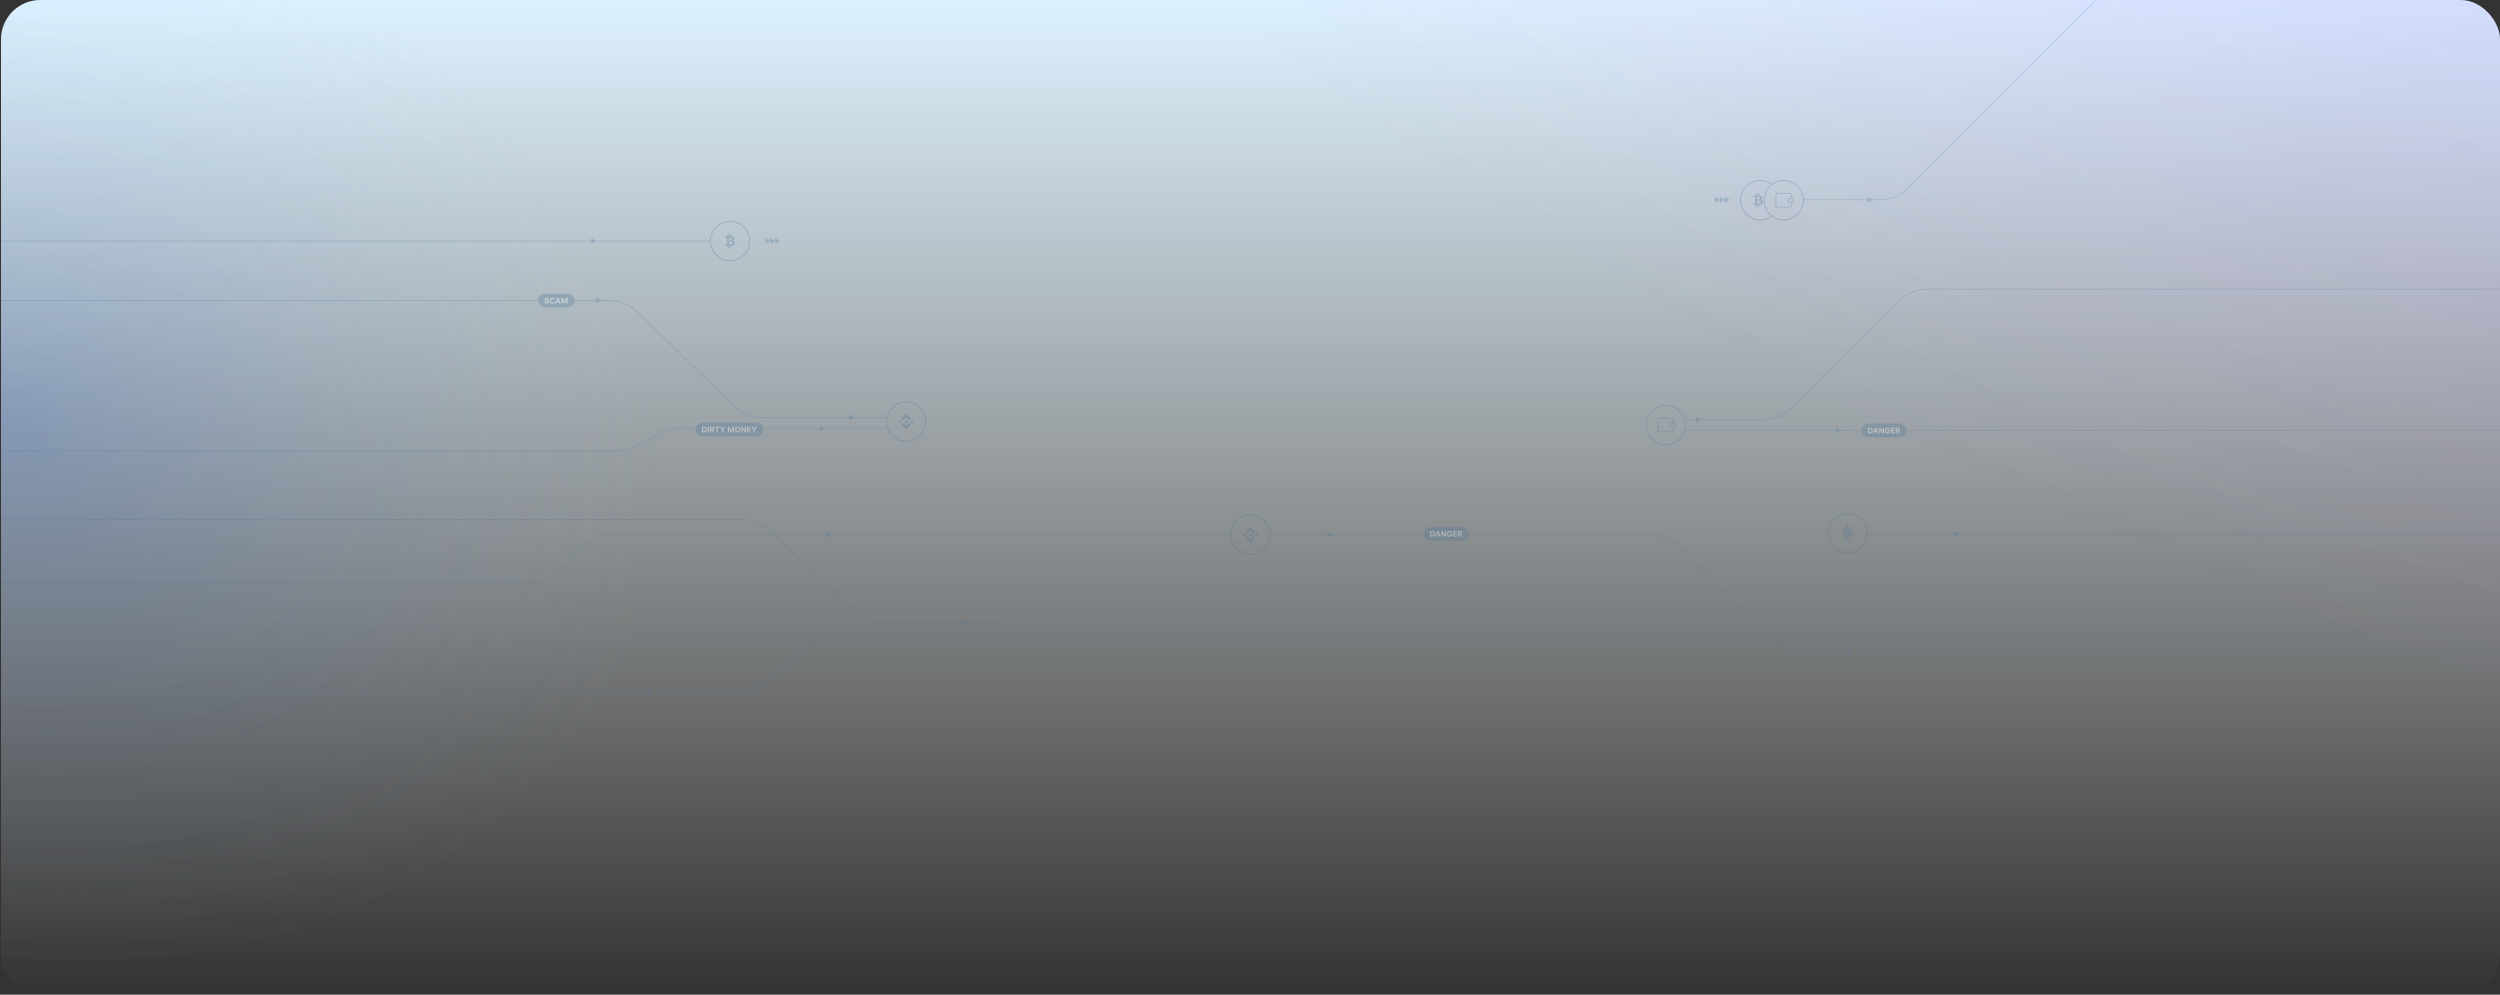 <svg width="2541" height="1011" viewBox="0 0 2541 1011" fill="none" xmlns="http://www.w3.org/2000/svg">
<rect x="0" y="0" width="2541" height="1011" fill="#333333" stroke="none"/>
<rect x="1" width="2540" height="1011" rx="40" fill="url(#paint0_linear_252_613)"/>
<rect x="1" width="2540" height="1011" rx="40" fill="url(#paint1_radial_252_613)" fill-opacity="0.15"/>
<rect x="1" width="2540" height="1011" rx="40" fill="url(#paint2_radial_252_613)" fill-opacity="0.15"/>
<g opacity="0.3">
<path opacity="0.7" d="M0.5 592.5H538.931C549.54 592.5 559.714 588.286 567.216 580.784L592.784 555.216C600.286 547.714 610.46 543.5 621.069 543.5H1250" stroke="#4B7497"/>
<path d="M840 540.5L845 543.5L840 546.5V540.5Z" fill="#4B7497"/>
<path opacity="0.7" d="M1291 543.5H1678.43C1689.04 543.5 1699.21 547.714 1706.72 555.216L1801.28 649.784C1808.79 657.286 1818.96 661.5 1829.57 661.5H2541" stroke="#4B7497"/>
<path d="M1349 540.5L1354 543.5L1349 546.5V540.5Z" fill="#4B7497"/>
<rect x="1447" y="535.5" width="46" height="14" rx="7" fill="#4B7497"/>
<path d="M1455.57 545.5H1453.51V539.682H1455.59C1456.17 539.682 1456.67 539.798 1457.1 540.031C1457.52 540.262 1457.84 540.595 1458.07 541.028C1458.3 541.462 1458.41 541.981 1458.41 542.585C1458.41 543.191 1458.3 543.712 1458.07 544.148C1457.84 544.583 1457.52 544.918 1457.09 545.151C1456.67 545.384 1456.16 545.5 1455.57 545.5ZM1454.74 544.446H1455.52C1455.88 544.446 1456.19 544.382 1456.43 544.253C1456.68 544.122 1456.87 543.92 1457 543.648C1457.12 543.373 1457.19 543.019 1457.19 542.585C1457.19 542.155 1457.12 541.804 1457 541.531C1456.87 541.259 1456.69 541.058 1456.44 540.929C1456.19 540.8 1455.88 540.736 1455.52 540.736H1454.74V544.446ZM1460 545.5H1458.68L1460.69 539.682H1462.28L1464.28 545.5H1462.96L1461.51 541.011H1461.46L1460 545.5ZM1459.92 543.213H1463.03V544.173H1459.92V543.213ZM1469.85 539.682V545.5H1468.79L1466.25 541.838H1466.21V545.5H1464.98V539.682H1466.06L1468.57 543.341H1468.62V539.682H1469.85ZM1474.72 541.562C1474.68 541.424 1474.63 541.302 1474.56 541.196C1474.48 541.088 1474.4 540.997 1474.29 540.923C1474.19 540.848 1474.07 540.79 1473.94 540.75C1473.81 540.71 1473.66 540.69 1473.5 540.69C1473.21 540.69 1472.95 540.764 1472.72 540.912C1472.5 541.06 1472.32 541.275 1472.2 541.557C1472.07 541.837 1472.01 542.18 1472.01 542.585C1472.01 542.991 1472.07 543.335 1472.19 543.619C1472.32 543.903 1472.49 544.12 1472.72 544.27C1472.94 544.418 1473.21 544.491 1473.52 544.491C1473.79 544.491 1474.03 544.442 1474.23 544.344C1474.43 544.243 1474.58 544.102 1474.68 543.92C1474.79 543.739 1474.84 543.524 1474.84 543.276L1475.09 543.312H1473.59V542.386H1476.03V543.119C1476.03 543.631 1475.92 544.07 1475.7 544.438C1475.49 544.803 1475.19 545.085 1474.81 545.284C1474.43 545.481 1474 545.58 1473.51 545.58C1472.96 545.58 1472.49 545.459 1472.07 545.219C1471.66 544.976 1471.34 544.633 1471.11 544.188C1470.88 543.741 1470.76 543.21 1470.76 542.597C1470.76 542.125 1470.83 541.705 1470.97 541.335C1471.11 540.964 1471.3 540.65 1471.55 540.392C1471.79 540.134 1472.08 539.938 1472.41 539.804C1472.74 539.67 1473.1 539.602 1473.48 539.602C1473.81 539.602 1474.12 539.651 1474.4 539.747C1474.69 539.842 1474.94 539.976 1475.16 540.151C1475.38 540.325 1475.56 540.532 1475.7 540.773C1475.84 541.011 1475.93 541.275 1475.97 541.562H1474.72ZM1476.95 545.5V539.682H1480.87V540.696H1478.18V542.082H1480.67V543.097H1478.18V544.486H1480.88V545.5H1476.95ZM1481.85 545.5V539.682H1484.14C1484.58 539.682 1484.96 539.76 1485.27 539.918C1485.58 540.073 1485.82 540.294 1485.98 540.58C1486.15 540.864 1486.23 541.198 1486.23 541.582C1486.23 541.969 1486.15 542.301 1485.98 542.58C1485.81 542.856 1485.57 543.068 1485.26 543.216C1484.94 543.364 1484.56 543.438 1484.11 543.438H1482.58V542.449H1483.91C1484.15 542.449 1484.34 542.417 1484.5 542.352C1484.66 542.288 1484.77 542.191 1484.85 542.062C1484.92 541.934 1484.96 541.774 1484.96 541.582C1484.96 541.389 1484.92 541.226 1484.85 541.094C1484.77 540.961 1484.65 540.861 1484.5 540.793C1484.34 540.723 1484.15 540.688 1483.91 540.688H1483.08V545.5H1481.85ZM1484.99 542.852L1486.44 545.5H1485.08L1483.66 542.852H1484.99Z" fill="white"/>
<path d="M1897 658.5L1902 661.5L1897 664.5V658.5Z" fill="#4B7497"/>
<path d="M1878 658.5L1883 661.5L1878 664.5V658.5Z" fill="#4B7497"/>
<circle cx="1271" cy="543.5" r="20" stroke="#4B7497"/>
<path fill-rule="evenodd" clip-rule="evenodd" d="M1271 539.116L1267.89 542.223L1266.08 540.415L1271 535.5L1275.92 540.417L1274.11 542.225L1271 539.116ZM1264.81 541.691L1263 543.5L1264.81 545.307L1266.62 543.499L1264.81 541.691ZM1267.89 544.777L1271 547.884L1274.11 544.775L1275.92 546.582L1275.92 546.583L1271 551.5L1266.08 546.582L1267.89 544.777ZM1277.19 541.693L1275.38 543.501L1277.19 545.309L1279 543.501L1277.19 541.693Z" fill="#4B7497"/>
<path d="M1272.84 543.499H1272.84L1271 541.665L1269.17 543.498L1269.17 543.5L1269.17 543.503L1271 545.336L1272.84 543.501L1272.84 543.5L1272.84 543.499Z" fill="#4B7497"/>
<path opacity="0.7" d="M1019 647.5H846.713C837.215 647.5 828.028 650.879 820.794 657.034L776.206 694.966C768.972 701.121 759.785 704.5 750.287 704.5H0M1019 633H896.526C886.24 633 876.348 629.037 868.907 621.934L782.093 539.066C774.652 531.963 764.76 528 754.474 528H1" stroke="#4B7497"/>
<path d="M947 644.5L952 647.5L947 650.5V644.5Z" fill="#4B7497"/>
<path d="M976 630L981 633L976 636V630Z" fill="#4B7497"/>
<path d="M659 701.5L664 704.5L659 707.5V701.5Z" fill="#4B7497"/>
<path opacity="0.7" d="M1833.5 203H1910.93C1921.54 203 1931.71 198.786 1939.22 191.284L2129.5 1" stroke="#4B7497"/>
<path d="M1801.5 187.887C1798.08 185.142 1793.73 183.5 1789 183.5C1777.95 183.5 1769 192.454 1769 203.5C1769 214.546 1777.95 223.5 1789 223.5C1793.73 223.5 1798.08 221.858 1801.5 219.113" stroke="#4B7497"/>
<circle cx="1813" cy="203.5" r="20" stroke="#4B7497"/>
<path d="M1821 201.5V201.5C1822.1 201.5 1823 202.395 1823 203.5V203.5C1823 204.605 1822.1 205.5 1821 205.5V205.5M1821 201.5H1819C1817.9 201.5 1817 202.395 1817 203.5V203.5C1817 204.605 1817.9 205.5 1819 205.5H1821M1821 201.5V198.5C1821 197.395 1820.1 196.5 1819 196.5H1807C1805.9 196.5 1805 197.395 1805 198.5V208.5C1805 209.605 1805.9 210.5 1807 210.5H1819C1820.1 210.5 1821 209.605 1821 208.5V205.5" stroke="#4B7497"/>
<path d="M1791.61 203.845C1791.28 203.424 1790.8 203.135 1790.15 202.978C1790.98 202.552 1791.34 201.828 1791.24 200.807C1791.21 200.437 1791.11 200.116 1790.94 199.844C1790.77 199.572 1790.54 199.354 1790.25 199.188C1789.96 199.023 1789.65 198.896 1789.31 198.81C1788.97 198.723 1788.58 198.659 1788.15 198.62L1788.15 196.5H1786.87L1786.87 198.561C1786.64 198.561 1786.31 198.567 1785.85 198.578L1785.85 196.5H1784.57L1784.57 198.62C1784.39 198.626 1784.12 198.629 1783.76 198.629L1782 198.62L1782 200H1782.92C1783.34 200 1783.59 200.191 1783.66 200.572L1783.66 202.987C1783.72 202.987 1783.76 202.99 1783.8 202.995H1783.66L1783.66 206.378C1783.62 206.664 1783.46 206.807 1783.18 206.807H1782.26L1782 208.346H1783.66C1783.77 208.346 1783.92 208.348 1784.12 208.35C1784.32 208.353 1784.47 208.355 1784.57 208.355L1784.57 210.5H1785.85L1785.85 208.38C1786.08 208.386 1786.42 208.388 1786.87 208.388L1786.87 210.5H1788.15L1788.15 208.355C1788.6 208.332 1789 208.29 1789.36 208.228C1789.71 208.167 1790.05 208.07 1790.37 207.938C1790.69 207.806 1790.96 207.642 1791.17 207.446C1791.39 207.25 1791.57 207 1791.71 206.697C1791.85 206.394 1791.94 206.043 1791.98 205.645C1792.05 204.866 1791.93 204.265 1791.61 203.845ZM1785.88 200.092C1785.91 200.092 1786.02 200.091 1786.2 200.088C1786.38 200.085 1786.53 200.082 1786.65 200.08C1786.77 200.077 1786.93 200.084 1787.14 200.101C1787.34 200.118 1787.51 200.14 1787.65 200.168C1787.79 200.196 1787.94 200.242 1788.1 200.307C1788.27 200.371 1788.4 200.45 1788.5 200.542C1788.6 200.635 1788.69 200.753 1788.76 200.896C1788.83 201.039 1788.86 201.203 1788.86 201.388C1788.86 201.545 1788.84 201.688 1788.79 201.817C1788.74 201.946 1788.66 202.054 1788.56 202.141C1788.46 202.228 1788.36 202.304 1788.25 202.368C1788.15 202.433 1788.01 202.485 1787.85 202.524C1787.69 202.563 1787.54 202.594 1787.42 202.616C1787.3 202.639 1787.15 202.654 1786.97 202.663C1786.78 202.671 1786.64 202.677 1786.55 202.68C1786.46 202.682 1786.33 202.682 1786.16 202.68C1786 202.677 1785.9 202.675 1785.88 202.675L1785.88 200.092H1785.88L1785.88 200.092ZM1789.37 205.822C1789.32 205.951 1789.25 206.063 1789.17 206.159C1789.09 206.254 1788.98 206.338 1788.84 206.411C1788.7 206.484 1788.57 206.543 1788.45 206.588C1788.32 206.633 1788.16 206.672 1787.98 206.705C1787.8 206.739 1787.65 206.763 1787.51 206.777C1787.37 206.791 1787.21 206.802 1787.02 206.811C1786.83 206.819 1786.69 206.823 1786.58 206.823C1786.48 206.823 1786.34 206.822 1786.18 206.819C1786.02 206.816 1785.92 206.815 1785.88 206.815L1785.88 203.971C1785.92 203.971 1786.05 203.968 1786.27 203.963C1786.49 203.957 1786.67 203.954 1786.81 203.954C1786.95 203.954 1787.14 203.963 1787.38 203.979C1787.62 203.996 1787.83 204.021 1788 204.055C1788.16 204.089 1788.34 204.14 1788.54 204.211C1788.74 204.281 1788.9 204.366 1789.02 204.467C1789.14 204.568 1789.24 204.697 1789.33 204.854C1789.41 205.011 1789.45 205.191 1789.45 205.393C1789.45 205.55 1789.43 205.693 1789.37 205.822Z" fill="#4B7497"/>
<path d="M1898 200L1903 203L1898 206V200Z" fill="#4B7497"/>
<path d="M1753 200L1758 203L1753 206V200Z" fill="#4B7497"/>
<path d="M1748 200L1753 203L1748 206V200Z" fill="#4B7497"/>
<path d="M1743 200L1748 203L1743 206V200Z" fill="#4B7497"/>
<path opacity="0.7" d="M0 245L722 245" stroke="#4B7497"/>
<circle cx="742" cy="245" r="20" stroke="#4B7497"/>
<path d="M746.606 245.345C746.285 244.924 745.799 244.635 745.151 244.478C745.977 244.052 746.34 243.328 746.24 242.307C746.207 241.937 746.106 241.616 745.937 241.344C745.767 241.072 745.539 240.854 745.25 240.688C744.962 240.523 744.648 240.396 744.31 240.31C743.972 240.223 743.584 240.159 743.146 240.12L743.146 238H741.865L741.865 240.061C741.644 240.061 741.305 240.067 740.851 240.078L740.851 238H739.57L739.57 240.12C739.387 240.126 739.118 240.129 738.763 240.129L737 240.12L737 241.5H737.923C738.345 241.5 738.591 241.691 738.663 242.072L738.663 244.487C738.719 244.487 738.763 244.49 738.796 244.495H738.663L738.663 247.878C738.619 248.164 738.458 248.307 738.181 248.307H737.258L737 249.846H738.663C738.769 249.846 738.921 249.848 739.121 249.85C739.32 249.853 739.47 249.855 739.57 249.855L739.57 252H740.851L740.851 249.88C741.084 249.886 741.422 249.888 741.866 249.888L741.866 252H743.146L743.146 249.855C743.601 249.832 744.004 249.79 744.356 249.728C744.708 249.667 745.045 249.57 745.367 249.438C745.688 249.306 745.957 249.142 746.173 248.946C746.39 248.75 746.568 248.5 746.71 248.197C746.851 247.894 746.941 247.543 746.98 247.145C747.052 246.366 746.928 245.765 746.606 245.345ZM740.876 241.592C740.914 241.592 741.024 241.591 741.204 241.588C741.384 241.585 741.534 241.582 741.653 241.58C741.773 241.577 741.933 241.584 742.136 241.601C742.338 241.618 742.509 241.64 742.647 241.668C742.786 241.696 742.938 241.742 743.105 241.807C743.271 241.871 743.404 241.95 743.504 242.042C743.604 242.135 743.688 242.253 743.757 242.396C743.827 242.539 743.861 242.703 743.861 242.888C743.861 243.045 743.836 243.188 743.787 243.317C743.737 243.446 743.662 243.554 743.562 243.641C743.462 243.728 743.36 243.804 743.254 243.868C743.149 243.933 743.014 243.985 742.851 244.024C742.687 244.063 742.545 244.094 742.423 244.116C742.301 244.139 742.148 244.154 741.965 244.163C741.782 244.171 741.644 244.177 741.549 244.18C741.455 244.182 741.326 244.182 741.163 244.18C740.999 244.177 740.904 244.175 740.876 244.175L740.876 241.592H740.876L740.876 241.592ZM744.373 247.322C744.32 247.451 744.252 247.563 744.169 247.659C744.086 247.754 743.976 247.838 743.841 247.911C743.705 247.984 743.573 248.043 743.446 248.088C743.318 248.133 743.164 248.172 742.984 248.205C742.804 248.239 742.646 248.263 742.51 248.277C742.374 248.291 742.212 248.302 742.023 248.311C741.835 248.319 741.688 248.323 741.583 248.323C741.477 248.323 741.344 248.322 741.183 248.319C741.022 248.316 740.92 248.315 740.876 248.315L740.876 245.471C740.92 245.471 741.052 245.468 741.271 245.463C741.49 245.457 741.668 245.454 741.807 245.454C741.946 245.454 742.137 245.463 742.381 245.479C742.625 245.496 742.83 245.521 742.997 245.555C743.163 245.589 743.344 245.64 743.541 245.711C743.738 245.781 743.898 245.866 744.02 245.967C744.142 246.068 744.244 246.197 744.327 246.354C744.411 246.511 744.452 246.691 744.452 246.893C744.452 247.05 744.426 247.193 744.373 247.322Z" fill="#4B7497"/>
<path d="M788 242L793 245L788 248V242Z" fill="#4B7497"/>
<path d="M783 242L788 245L783 248V242Z" fill="#4B7497"/>
<path d="M778 242L783 245L778 248V242Z" fill="#4B7497"/>
<path d="M601 242L606 245L601 248V242Z" fill="#4B7497"/>
<path opacity="0.7" d="M1898.5 543H2541" stroke="#4B7497"/>
<circle cx="1878" cy="542" r="20" stroke="#4B7497"/>
<path d="M1877.97 532V539.059L1883.93 541.725L1877.97 532Z" fill="#4B7497" fill-opacity="0.602"/>
<path d="M1877.97 532L1872 541.725L1877.97 539.059V532Z" fill="#4B7497"/>
<path d="M1877.97 546.298V551.095L1883.94 542.835L1877.97 546.298Z" fill="#4B7497" fill-opacity="0.602"/>
<path d="M1877.97 551.095V546.297L1872 542.835L1877.97 551.095Z" fill="#4B7497"/>
<path d="M1877.97 545.188L1883.93 541.724L1877.97 539.06V545.188Z" fill="#4B7497"/>
<path d="M1872 541.724L1877.97 545.188V539.06L1872 541.724Z" fill="#4B7497" fill-opacity="0.602"/>
<path d="M1987 540L1992 543L1987 546V540Z" fill="#4B7497"/>
<path opacity="0.7" d="M1 305.5H619.722C630.159 305.5 640.182 309.579 647.652 316.866L746.348 413.134C753.818 420.421 763.841 424.5 774.278 424.5H902M1 458.5H625.974C632.556 458.5 639.037 456.876 644.84 453.771L670.16 440.229C675.963 437.124 682.444 435.5 689.026 435.5H902" stroke="#4B7497"/>
<circle cx="921" cy="428.5" r="20" stroke="#4B7497"/>
<path fill-rule="evenodd" clip-rule="evenodd" d="M920.999 424.116L917.892 427.223L916.084 425.415L920.999 420.5L925.916 425.417L924.108 427.225L920.999 424.116ZM914.808 426.691L913 428.5L914.808 430.307L916.616 428.499L914.808 426.691ZM917.893 429.777L921.001 432.884L924.109 429.775L925.918 431.582L925.918 431.583L921.001 436.5L916.083 431.582L917.893 429.777ZM927.192 426.693L925.384 428.501L927.192 430.309L929 428.501L927.192 426.693Z" fill="#4B7497"/>
<path d="M922.835 428.499H922.836L921.002 426.665L919.169 428.498L919.166 428.5L919.169 428.503L921.002 430.336L922.836 428.501L922.837 428.5L922.835 428.499Z" fill="#4B7497"/>
<path d="M833 432.5L838 435.5L833 438.5V432.5Z" fill="#4B7497"/>
<path d="M863 421.5L868 424.5L863 427.5V421.5Z" fill="#4B7497"/>
<path d="M606 302.5L611 305.5L606 308.5V302.5Z" fill="#4B7497"/>
<rect x="547" y="298.5" width="37" height="14" rx="7" fill="#4B7497"/>
<path d="M556.662 304.355C556.639 304.126 556.542 303.948 556.369 303.821C556.197 303.694 555.963 303.631 555.668 303.631C555.467 303.631 555.297 303.659 555.159 303.716C555.021 303.771 554.915 303.848 554.841 303.946C554.769 304.045 554.733 304.156 554.733 304.281C554.729 304.385 554.751 304.476 554.798 304.554C554.848 304.632 554.915 304.699 555 304.756C555.085 304.811 555.184 304.859 555.295 304.901C555.407 304.94 555.527 304.974 555.653 305.003L556.176 305.128C556.43 305.185 556.663 305.26 556.875 305.355C557.087 305.45 557.271 305.566 557.426 305.705C557.581 305.843 557.702 306.006 557.787 306.193C557.874 306.381 557.919 306.596 557.92 306.838C557.919 307.194 557.828 307.503 557.648 307.764C557.47 308.024 557.212 308.225 556.875 308.369C556.54 308.511 556.135 308.582 555.662 308.582C555.192 308.582 554.783 308.51 554.435 308.366C554.088 308.223 553.817 308.009 553.622 307.727C553.429 307.443 553.328 307.092 553.318 306.673H554.509C554.522 306.868 554.578 307.031 554.676 307.162C554.777 307.291 554.91 307.388 555.077 307.455C555.245 307.519 555.436 307.551 555.648 307.551C555.856 307.551 556.037 307.521 556.19 307.46C556.346 307.4 556.466 307.315 556.551 307.207C556.636 307.099 556.679 306.975 556.679 306.835C556.679 306.705 556.64 306.595 556.562 306.506C556.487 306.417 556.375 306.341 556.227 306.278C556.081 306.216 555.902 306.159 555.69 306.108L555.057 305.949C554.566 305.83 554.179 305.643 553.895 305.389C553.611 305.135 553.47 304.794 553.472 304.364C553.47 304.011 553.563 303.704 553.753 303.44C553.944 303.177 554.206 302.972 554.54 302.824C554.873 302.676 555.252 302.602 555.676 302.602C556.108 302.602 556.485 302.676 556.807 302.824C557.131 302.972 557.383 303.177 557.562 303.44C557.742 303.704 557.835 304.009 557.841 304.355H556.662ZM563.881 304.719H562.637C562.614 304.558 562.568 304.415 562.498 304.29C562.428 304.163 562.338 304.055 562.228 303.966C562.118 303.877 561.991 303.809 561.847 303.761C561.705 303.714 561.551 303.69 561.384 303.69C561.083 303.69 560.821 303.765 560.597 303.915C560.374 304.062 560.201 304.278 560.077 304.562C559.954 304.845 559.893 305.187 559.893 305.591C559.893 306.006 559.954 306.354 560.077 306.636C560.202 306.919 560.377 307.132 560.6 307.276C560.824 307.42 561.082 307.491 561.376 307.491C561.54 307.491 561.693 307.47 561.833 307.426C561.975 307.383 562.101 307.319 562.211 307.236C562.321 307.151 562.412 307.047 562.484 306.926C562.558 306.805 562.609 306.667 562.637 306.511L563.881 306.517C563.849 306.784 563.769 307.042 563.64 307.29C563.513 307.536 563.342 307.757 563.126 307.952C562.912 308.145 562.656 308.298 562.359 308.412C562.063 308.524 561.729 308.58 561.356 308.58C560.837 308.58 560.373 308.462 559.964 308.227C559.557 307.992 559.235 307.652 558.998 307.207C558.763 306.762 558.646 306.223 558.646 305.591C558.646 304.956 558.765 304.417 559.004 303.972C559.242 303.527 559.566 303.187 559.975 302.955C560.384 302.72 560.844 302.602 561.356 302.602C561.693 302.602 562.005 302.65 562.293 302.744C562.583 302.839 562.84 302.977 563.063 303.159C563.287 303.339 563.469 303.56 563.609 303.821C563.751 304.082 563.842 304.382 563.881 304.719ZM565.657 308.5H564.339L566.347 302.682H567.933L569.938 308.5H568.62L567.163 304.011H567.117L565.657 308.5ZM565.575 306.213H568.688V307.173H565.575V306.213ZM570.638 302.682H572.156L573.758 306.591H573.826L575.428 302.682H576.945V308.5H575.752V304.713H575.704L574.198 308.472H573.386L571.88 304.699H571.832V308.5H570.638V302.682Z" fill="white"/>
<rect x="707" y="429.5" width="69" height="14" rx="7" fill="#4B7497"/>
<path d="M715.568 439.5H713.506V433.682H715.585C716.17 433.682 716.674 433.798 717.097 434.031C717.519 434.262 717.844 434.595 718.071 435.028C718.3 435.462 718.415 435.981 718.415 436.585C718.415 437.191 718.3 437.712 718.071 438.148C717.844 438.583 717.517 438.918 717.091 439.151C716.667 439.384 716.159 439.5 715.568 439.5ZM714.736 438.446H715.517C715.881 438.446 716.187 438.382 716.435 438.253C716.685 438.122 716.872 437.92 716.997 437.648C717.124 437.373 717.188 437.019 717.188 436.585C717.188 436.155 717.124 435.804 716.997 435.531C716.872 435.259 716.686 435.058 716.438 434.929C716.189 434.8 715.884 434.736 715.52 434.736H714.736V438.446ZM720.556 433.682V439.5H719.326V433.682H720.556ZM721.568 439.5V433.682H723.864C724.303 433.682 724.678 433.76 724.989 433.918C725.301 434.073 725.539 434.294 725.702 434.58C725.866 434.864 725.949 435.198 725.949 435.582C725.949 435.969 725.866 436.301 725.699 436.58C725.532 436.856 725.291 437.068 724.974 437.216C724.66 437.364 724.279 437.438 723.832 437.438H722.295V436.449H723.634C723.868 436.449 724.063 436.417 724.219 436.352C724.374 436.288 724.49 436.191 724.565 436.062C724.643 435.934 724.682 435.774 724.682 435.582C724.682 435.389 724.643 435.226 724.565 435.094C724.49 434.961 724.373 434.861 724.216 434.793C724.061 434.723 723.865 434.688 723.628 434.688H722.798V439.5H721.568ZM724.71 436.852L726.156 439.5H724.798L723.384 436.852H724.71ZM726.597 434.696V433.682H731.375V434.696H729.594V439.5H728.378V434.696H726.597ZM731.821 433.682H733.199L734.526 436.188H734.582L735.909 433.682H737.287L735.165 437.443V439.5H733.943V437.443L731.821 433.682ZM739.81 433.682H741.327L742.93 437.591H742.998L744.6 433.682H746.117V439.5H744.924V435.713H744.876L743.37 439.472H742.558L741.052 435.699H741.004V439.5H739.81V433.682ZM752.477 436.591C752.477 437.225 752.357 437.765 752.116 438.21C751.878 438.655 751.552 438.995 751.139 439.23C750.728 439.463 750.266 439.58 749.753 439.58C749.236 439.58 748.772 439.462 748.361 439.227C747.95 438.992 747.625 438.652 747.386 438.207C747.148 437.762 747.028 437.223 747.028 436.591C747.028 435.956 747.148 435.417 747.386 434.972C747.625 434.527 747.95 434.187 748.361 433.955C748.772 433.72 749.236 433.602 749.753 433.602C750.266 433.602 750.728 433.72 751.139 433.955C751.552 434.187 751.878 434.527 752.116 434.972C752.357 435.417 752.477 435.956 752.477 436.591ZM751.23 436.591C751.23 436.18 751.169 435.833 751.045 435.551C750.924 435.269 750.753 435.055 750.531 434.909C750.31 434.763 750.05 434.69 749.753 434.69C749.455 434.69 749.196 434.763 748.974 434.909C748.753 435.055 748.58 435.269 748.457 435.551C748.336 435.833 748.276 436.18 748.276 436.591C748.276 437.002 748.336 437.348 748.457 437.631C748.58 437.913 748.753 438.127 748.974 438.273C749.196 438.419 749.455 438.491 749.753 438.491C750.05 438.491 750.31 438.419 750.531 438.273C750.753 438.127 750.924 437.913 751.045 437.631C751.169 437.348 751.23 437.002 751.23 436.591ZM758.255 433.682V439.5H757.192L754.661 435.838H754.619V439.5H753.388V433.682H754.468L756.979 437.341H757.031V433.682H758.255ZM759.271 439.5V433.682H763.192V434.696H760.501V436.082H762.99V437.097H760.501V438.486H763.203V439.5H759.271ZM763.829 433.682H765.207L766.533 436.188H766.59L767.917 433.682H769.295L767.173 437.443V439.5H765.951V437.443L763.829 433.682Z" fill="white"/>
<path opacity="0.7" d="M1712 437.5H2541M1713 426.5H1792.43C1803.04 426.5 1813.21 422.286 1820.72 414.784L1929.78 305.716C1937.29 298.214 1947.46 294 1958.07 294H2541" stroke="#4B7497"/>
<circle cx="1693" cy="432" r="20" stroke="#4B7497"/>
<path d="M1701 430V430C1702.1 430 1703 430.895 1703 432V432C1703 433.105 1702.1 434 1701 434V434M1701 430H1699C1697.9 430 1697 430.895 1697 432V432C1697 433.105 1697.9 434 1699 434H1701M1701 430V427C1701 425.895 1700.1 425 1699 425H1687C1685.9 425 1685 425.895 1685 427V437C1685 438.105 1685.9 439 1687 439H1699C1700.1 439 1701 438.105 1701 437V434" stroke="#4B7497"/>
<path d="M1866 434.5L1871 437.5L1866 440.5V434.5Z" fill="#4B7497"/>
<path d="M1724 423.5L1729 426.5L1724 429.5V423.5Z" fill="#4B7497"/>
<rect x="1892" y="430.5" width="46" height="14" rx="7" fill="#4B7497"/>
<path d="M1900.57 440.5H1898.51V434.682H1900.59C1901.17 434.682 1901.67 434.798 1902.1 435.031C1902.52 435.262 1902.84 435.595 1903.07 436.028C1903.3 436.462 1903.41 436.981 1903.41 437.585C1903.41 438.191 1903.3 438.712 1903.07 439.148C1902.84 439.583 1902.52 439.918 1902.09 440.151C1901.67 440.384 1901.16 440.5 1900.57 440.5ZM1899.74 439.446H1900.52C1900.88 439.446 1901.19 439.382 1901.43 439.253C1901.68 439.122 1901.87 438.92 1902 438.648C1902.12 438.373 1902.19 438.019 1902.19 437.585C1902.19 437.155 1902.12 436.804 1902 436.531C1901.87 436.259 1901.69 436.058 1901.44 435.929C1901.19 435.8 1900.88 435.736 1900.52 435.736H1899.74V439.446ZM1905 440.5H1903.68L1905.69 434.682H1907.28L1909.28 440.5H1907.96L1906.51 436.011H1906.46L1905 440.5ZM1904.92 438.213H1908.03V439.173H1904.92V438.213ZM1914.85 434.682V440.5H1913.79L1911.25 436.838H1911.21V440.5H1909.98V434.682H1911.06L1913.57 438.341H1913.62V434.682H1914.85ZM1919.72 436.562C1919.68 436.424 1919.63 436.302 1919.56 436.196C1919.48 436.088 1919.4 435.997 1919.29 435.923C1919.19 435.848 1919.07 435.79 1918.94 435.75C1918.81 435.71 1918.66 435.69 1918.5 435.69C1918.21 435.69 1917.95 435.764 1917.72 435.912C1917.5 436.06 1917.32 436.275 1917.2 436.557C1917.07 436.837 1917.01 437.18 1917.01 437.585C1917.01 437.991 1917.07 438.335 1917.19 438.619C1917.32 438.903 1917.49 439.12 1917.72 439.27C1917.94 439.418 1918.21 439.491 1918.52 439.491C1918.79 439.491 1919.03 439.442 1919.23 439.344C1919.43 439.243 1919.58 439.102 1919.68 438.92C1919.79 438.739 1919.84 438.524 1919.84 438.276L1920.09 438.312H1918.59V437.386H1921.03V438.119C1921.03 438.631 1920.92 439.07 1920.7 439.438C1920.49 439.803 1920.19 440.085 1919.81 440.284C1919.43 440.481 1919 440.58 1918.51 440.58C1917.96 440.58 1917.49 440.459 1917.07 440.219C1916.66 439.976 1916.34 439.633 1916.11 439.188C1915.88 438.741 1915.76 438.21 1915.76 437.597C1915.76 437.125 1915.83 436.705 1915.97 436.335C1916.11 435.964 1916.3 435.65 1916.55 435.392C1916.79 435.134 1917.08 434.938 1917.41 434.804C1917.74 434.67 1918.1 434.602 1918.48 434.602C1918.81 434.602 1919.12 434.651 1919.4 434.747C1919.69 434.842 1919.94 434.976 1920.16 435.151C1920.38 435.325 1920.56 435.532 1920.7 435.773C1920.84 436.011 1920.93 436.275 1920.97 436.562H1919.72ZM1921.95 440.5V434.682H1925.87V435.696H1923.18V437.082H1925.67V438.097H1923.18V439.486H1925.88V440.5H1921.95ZM1926.85 440.5V434.682H1929.14C1929.58 434.682 1929.96 434.76 1930.27 434.918C1930.58 435.073 1930.82 435.294 1930.98 435.58C1931.15 435.864 1931.23 436.198 1931.23 436.582C1931.23 436.969 1931.15 437.301 1930.98 437.58C1930.81 437.856 1930.57 438.068 1930.26 438.216C1929.94 438.364 1929.56 438.438 1929.11 438.438H1927.58V437.449H1928.91C1929.15 437.449 1929.34 437.417 1929.5 437.352C1929.66 437.288 1929.77 437.191 1929.85 437.062C1929.92 436.934 1929.96 436.774 1929.96 436.582C1929.96 436.389 1929.92 436.226 1929.85 436.094C1929.77 435.961 1929.65 435.861 1929.5 435.793C1929.34 435.723 1929.15 435.688 1928.91 435.688H1928.08V440.5H1926.85ZM1929.99 437.852L1931.44 440.5H1930.08L1928.66 437.852H1929.99Z" fill="white"/>
</g>
<defs>
<linearGradient id="paint0_linear_252_613" x1="1271" y1="0" x2="1271" y2="1011" gradientUnits="userSpaceOnUse">
<stop stop-color="#DCF1FE"/>
<stop offset="1" stop-color="white" stop-opacity="0"/>
</linearGradient>
<radialGradient id="paint1_radial_252_613" cx="0" cy="0" r="1" gradientUnits="userSpaceOnUse" gradientTransform="translate(2489.93 -259) rotate(113.386) scale(881.404 1985.91)">
<stop stop-color="#6139FF"/>
<stop offset="1" stop-color="#F364FF" stop-opacity="0"/>
</radialGradient>
<radialGradient id="paint2_radial_252_613" cx="0" cy="0" r="1" gradientUnits="userSpaceOnUse" gradientTransform="translate(1 430.5) rotate(16.005) scale(681.859 540.409)">
<stop stop-color="#0057FF"/>
<stop offset="1" stop-color="#B0E3FF" stop-opacity="0"/>
</radialGradient>
</defs>
</svg>
